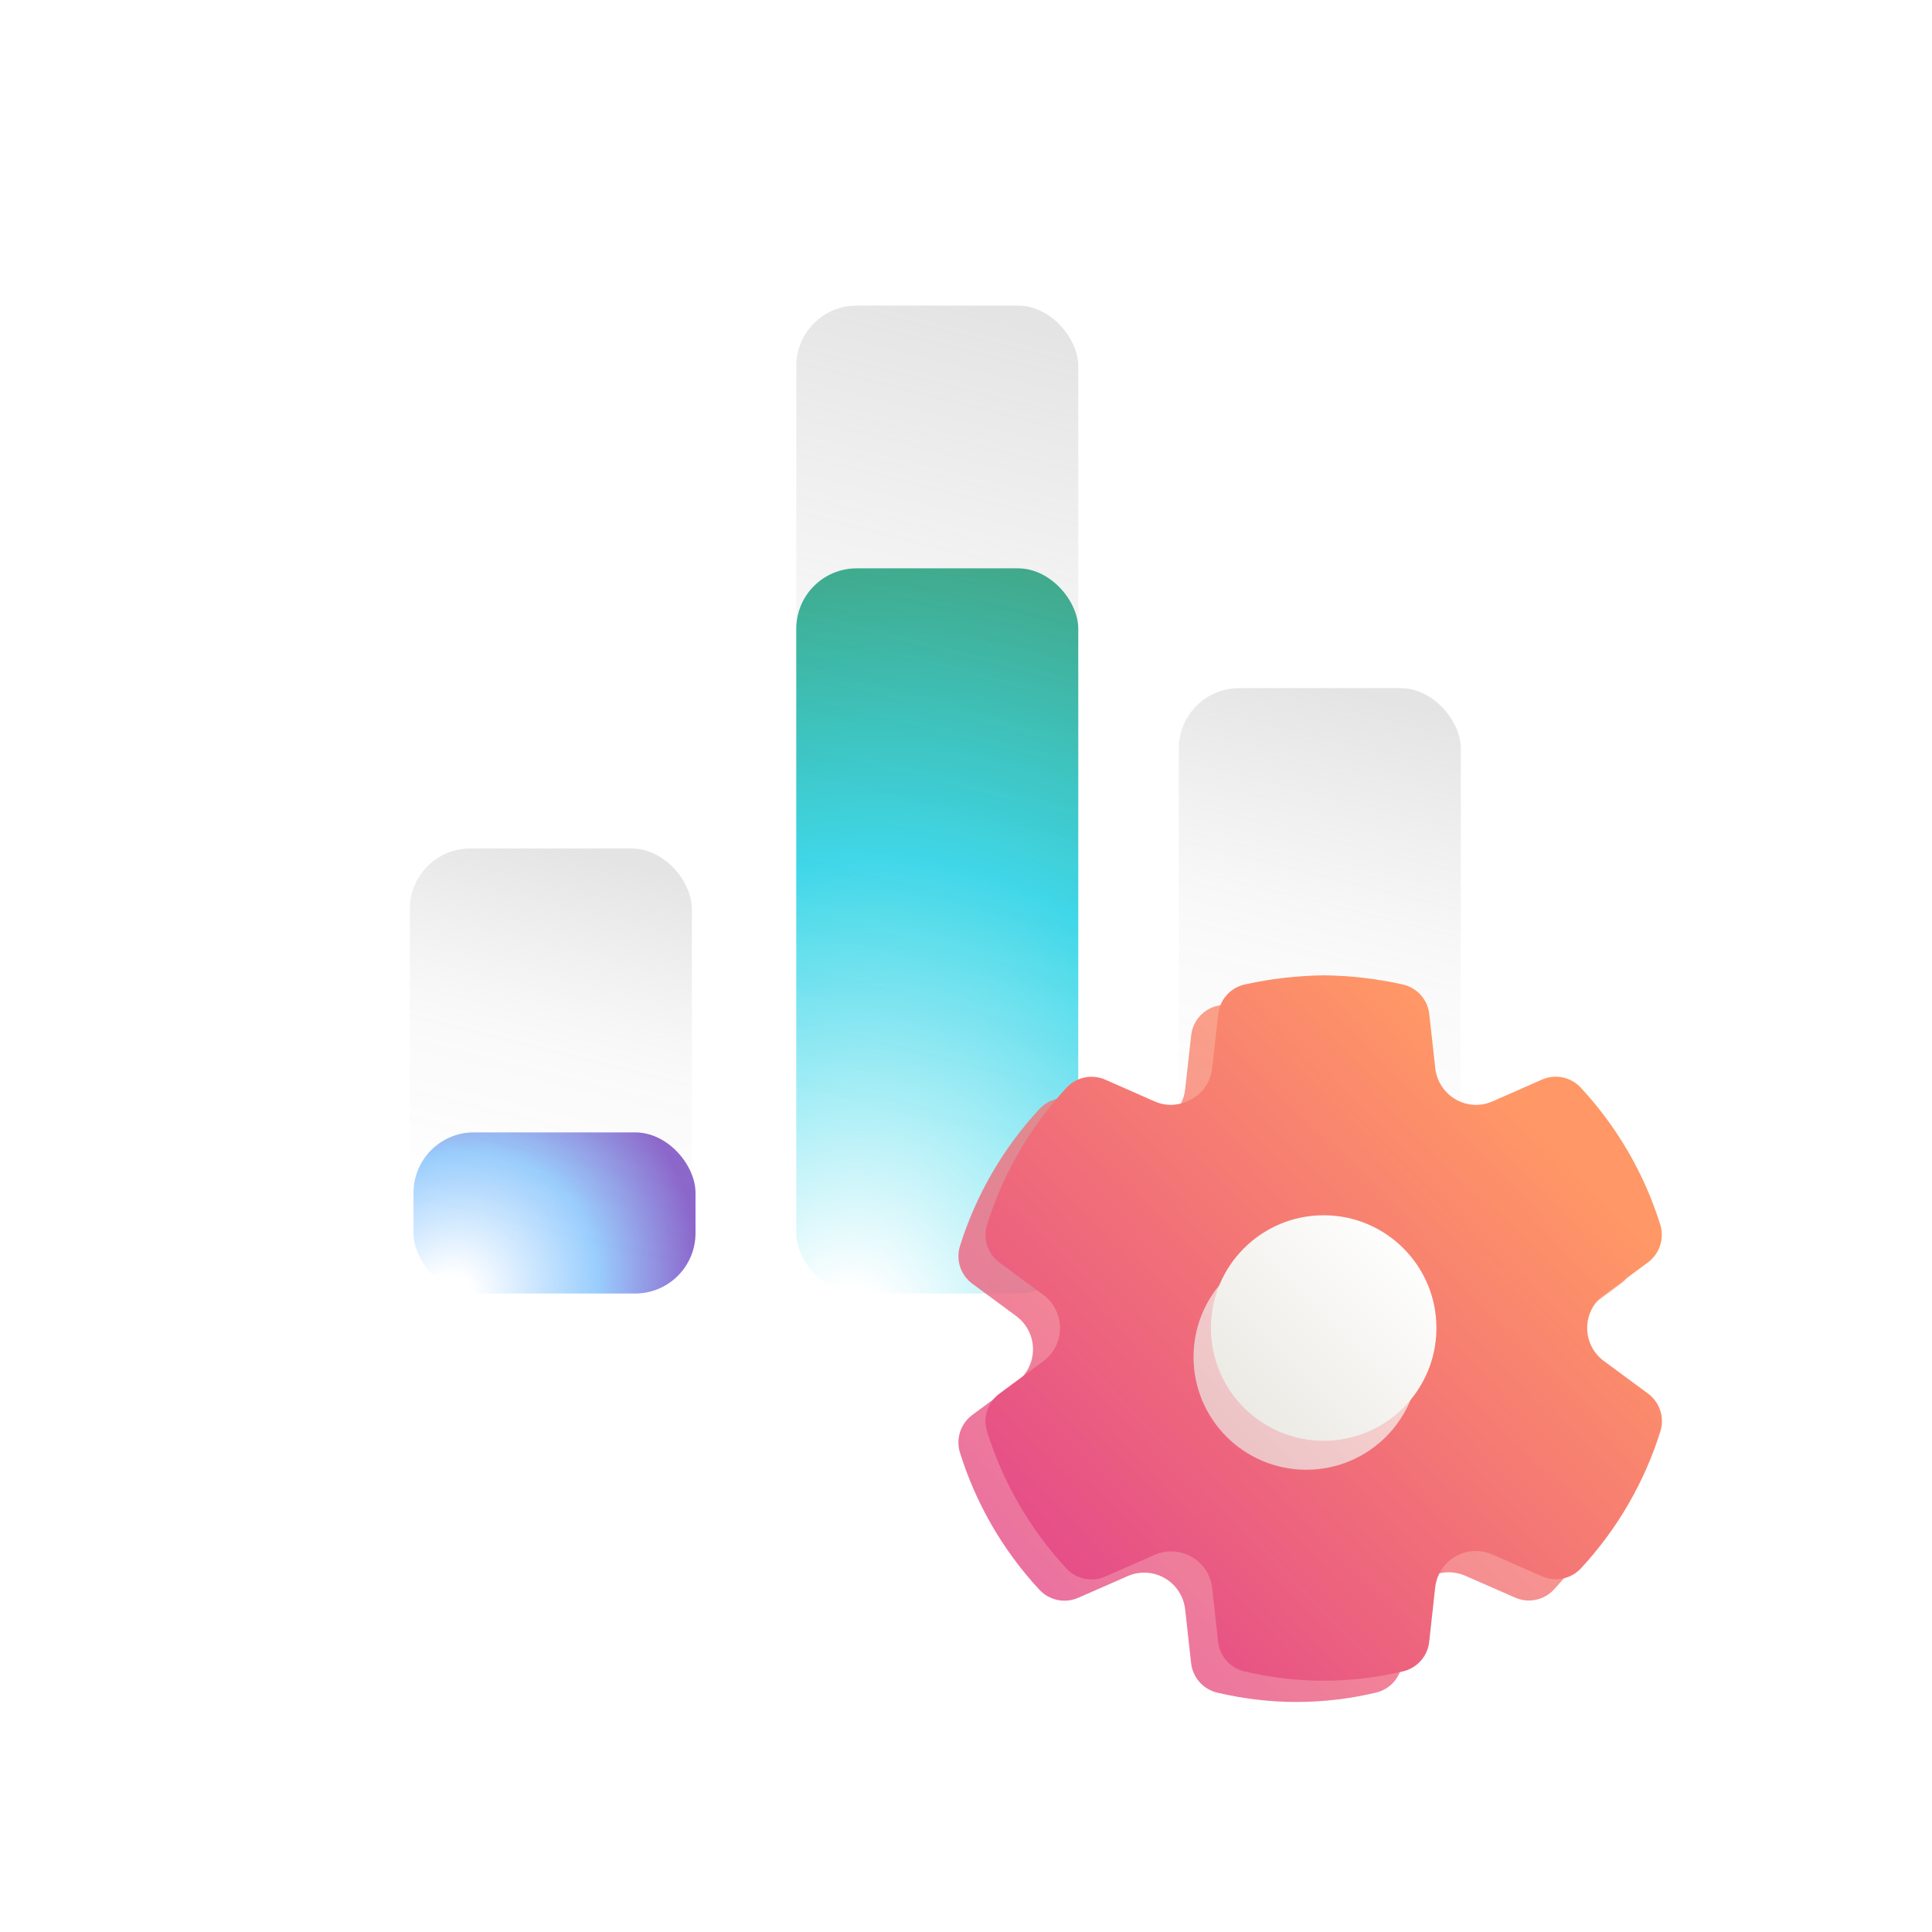 <?xml version="1.0" encoding="UTF-8"?><svg id="Layer_1" xmlns="http://www.w3.org/2000/svg" xmlns:xlink="http://www.w3.org/1999/xlink" viewBox="0 0 1000 1000"><defs><style>.cls-1{filter:url(#drop-shadow-22);}.cls-2{fill:url(#linear-gradient-2);}.cls-2,.cls-3,.cls-4{opacity:.25;}.cls-5{filter:url(#drop-shadow-21);}.cls-6{fill:#fff;}.cls-7{mask:url(#mask);}.cls-8,.cls-9{fill:none;}.cls-10{fill:url(#radial-gradient);}.cls-11{fill:url(#radial-gradient-3);}.cls-12{filter:url(#drop-shadow-44);opacity:.7;}.cls-13{fill:url(#linear-gradient-5);}.cls-13,.cls-14{fill-rule:evenodd;}.cls-3{fill:url(#linear-gradient-3);}.cls-15{fill:url(#radial-gradient-2);}.cls-16{fill:url(#linear-gradient-7);}.cls-17{filter:url(#drop-shadow-20);}.cls-14{fill:url(#linear-gradient-4);}.cls-18{fill:url(#linear-gradient-6);}.cls-19{filter:url(#drop-shadow-43);}.cls-19,.cls-9{opacity:.8;}.cls-4{fill:url(#linear-gradient);}.cls-20{clip-path:url(#clippath);}</style><filter id="drop-shadow-20" x="145.15" y="398.84" width="258" height="342" filterUnits="userSpaceOnUse"><feOffset dx="-13" dy="15"/><feGaussianBlur result="blur" stdDeviation="15"/><feFlood flood-color="#000" flood-opacity=".2"/><feComposite in2="blur" operator="in"/><feComposite in="SourceGraphic"/></filter><radialGradient id="radial-gradient" cx="756.05" cy="-1252.94" fx="756.05" fy="-1252.94" r="5.21" gradientTransform="translate(-33236.9 -8061.63) rotate(-40.36) scale(26.25 -22.61)" gradientUnits="userSpaceOnUse"><stop offset=".1" stop-color="#9acefe" stop-opacity="0"/><stop offset=".6" stop-color="#9acefe"/><stop offset="1" stop-color="#8c66cc"/></radialGradient><filter id="drop-shadow-21" x="343.15" y="116.84" width="258" height="624" filterUnits="userSpaceOnUse"><feOffset dx="-13" dy="15"/><feGaussianBlur result="blur-2" stdDeviation="15"/><feFlood flood-color="#000" flood-opacity=".2"/><feComposite in2="blur-2" operator="in"/><feComposite in="SourceGraphic"/></filter><radialGradient id="radial-gradient-2" cx="823.78" cy="-1194.69" fx="823.78" fy="-1194.69" r="5.21" gradientTransform="translate(-107958.7 51706.06) rotate(-76.12) scale(91.68 -77.84)" gradientUnits="userSpaceOnUse"><stop offset=".06" stop-color="#3dd9eb" stop-opacity="0"/><stop offset=".53" stop-color="#3dd9eb"/><stop offset="1" stop-color="#339961"/></radialGradient><filter id="drop-shadow-22" x="541.15" y="315.84" width="258" height="425" filterUnits="userSpaceOnUse"><feOffset dx="-13" dy="15"/><feGaussianBlur result="blur-3" stdDeviation="15"/><feFlood flood-color="#000" flood-opacity=".2"/><feComposite in2="blur-3" operator="in"/><feComposite in="SourceGraphic"/></filter><linearGradient id="linear-gradient" x1="825.74" y1="-1193.85" x2="831.4" y2="-1193.85" gradientTransform="translate(108928.95 -51028.36) rotate(103.88) scale(91.68 -77.84)" gradientUnits="userSpaceOnUse"><stop offset="0" stop-color="#939393"/><stop offset=".02" stop-color="#939393" stop-opacity=".95"/><stop offset=".21" stop-color="#939393" stop-opacity=".55"/><stop offset=".35" stop-color="#939393" stop-opacity=".29"/><stop offset=".42" stop-color="#939393" stop-opacity=".2"/><stop offset=".81" stop-color="#939393" stop-opacity="0"/></linearGradient><linearGradient id="linear-gradient-2" x1="829.24" y1="-1195.91" x2="831.92" y2="-1195.91" xlink:href="#linear-gradient"/><linearGradient id="linear-gradient-3" x1="827.32" y1="-1191.08" x2="830.85" y2="-1191.08" xlink:href="#linear-gradient"/><filter id="drop-shadow-43" x="456.15" y="475.84" width="430" height="445" filterUnits="userSpaceOnUse"><feOffset dx="-14" dy="11"/><feGaussianBlur result="blur-4" stdDeviation="13"/><feFlood flood-color="#000" flood-opacity=".2"/><feComposite in2="blur-4" operator="in"/><feComposite in="SourceGraphic"/></filter><linearGradient id="linear-gradient-4" x1="328.52" y1="-3748.37" x2="-36.27" y2="-4098.23" gradientTransform="translate(539.01 -3235.91) scale(1 -1)" gradientUnits="userSpaceOnUse"><stop offset=".2" stop-color="#ff9766"/><stop offset="1" stop-color="#e03f8f"/></linearGradient><linearGradient id="linear-gradient-5" x1="328.52" y1="-3748.37" x2="-36.27" y2="-4098.23" xlink:href="#linear-gradient-4"/><filter id="drop-shadow-44" x="590.15" y="616.84" width="172" height="171" filterUnits="userSpaceOnUse"><feOffset dx="-9" dy="15"/><feGaussianBlur result="blur-5" stdDeviation="9"/><feFlood flood-color="#000" flood-opacity=".3"/><feComposite in2="blur-5" operator="in"/><feComposite in="SourceGraphic"/></filter><linearGradient id="linear-gradient-6" x1="204.48" y1="-3864.93" x2="87.76" y2="-3981.66" gradientTransform="translate(539.01 -3235.91) scale(1 -1)" gradientUnits="userSpaceOnUse"><stop offset=".11" stop-color="#fff"/><stop offset="1" stop-color="#e8e6df"/></linearGradient><linearGradient id="linear-gradient-7" y1="-3864.93" x2="87.76" y2="-3981.66" xlink:href="#linear-gradient-6"/><clipPath id="clippath"><circle class="cls-8" cx="-655" cy="511" r="359.17" shape-rendering="crispEdges"/></clipPath><mask id="mask" x="-876.32" y="113.98" width="924.61" height="786.71" maskUnits="userSpaceOnUse"/><radialGradient id="radial-gradient-3" cx="922.13" cy="-1185.85" fx="922.13" fy="-1185.85" r="7.11" gradientTransform="translate(63590.33 12902.4) rotate(134.93) scale(45.31 -45.53) skewX(5.77)" gradientUnits="userSpaceOnUse"><stop offset="0" stop-color="#ff9766" stop-opacity=".6"/><stop offset="1" stop-color="#ff9766" stop-opacity="0"/></radialGradient></defs><g class="cls-17"><path class="cls-6" d="M245.31,429.72h83.41c23.03,0,41.71,18.67,41.71,41.71v166.83c0,23.03-18.67,41.71-41.71,41.71h-83.41c-23.03,0-41.71-18.67-41.71-41.71v-166.83c0-23.03,18.67-41.71,41.71-41.71Z" shape-rendering="crispEdges"/></g><rect class="cls-10" x="214.03" y="586.12" width="145.97" height="83.41" rx="31.28" ry="31.28"/><g class="cls-5"><path class="cls-6" d="M443.42,146.92h83.41c23.03,0,41.71,18.67,41.71,41.71v449.63c0,23.03-18.67,41.71-41.71,41.71h-83.41c-23.03,0-41.71-18.67-41.71-41.71V188.62c0-23.03,18.67-41.71,41.71-41.71Z" shape-rendering="crispEdges"/></g><rect class="cls-15" x="412.14" y="294.17" width="145.97" height="375.36" rx="31.28" ry="31.28"/><g class="cls-1"><path class="cls-6" d="M641.53,346.31h83.41c23.03,0,41.71,18.67,41.71,41.71v250.24c0,23.03-18.67,41.71-41.71,41.71h-83.41c-23.03,0-41.71-18.67-41.71-41.71v-250.24c0-23.03,18.67-41.71,41.71-41.71Z" shape-rendering="crispEdges"/></g><rect class="cls-4" x="412.14" y="158.17" width="145.97" height="511.36" rx="31.28" ry="31.28"/><rect class="cls-2" x="212.14" y="439.17" width="145.97" height="230.36" rx="31.28" ry="31.28"/><rect class="cls-3" x="610.14" y="356.17" width="145.97" height="310.36" rx="31.28" ry="31.28"/><rect class="cls-9" x="610.25" y="356.73" width="145.97" height="166.83" rx="31.28" ry="31.28"/><g class="cls-19"><path class="cls-14" d="M572.02,816.05l25.73-11.29c2.65-1.17,5.52-1.77,8.42-1.77h.07c5.24,0,10.29,1.94,14.2,5.43,3.9,3.49,6.39,8.3,6.98,13.5l3.09,27.9c.4,3.62,1.91,7.03,4.33,9.77,2.41,2.73,5.61,4.66,9.16,5.5,13.49,3.22,27.32,4.85,41.19,4.85,13.84-.02,27.64-1.65,41.11-4.87,3.54-.85,6.73-2.78,9.14-5.51,2.41-2.73,3.92-6.14,4.31-9.76l3.09-28.03c.52-5.01,2.81-9.68,6.47-13.15,3.65-3.47,8.43-5.53,13.46-5.79,3.35-.15,6.68.48,9.75,1.82l25.63,11.24c2.23,1,4.64,1.53,7.08,1.54,2.44.02,4.86-.48,7.1-1.45,2.25-.96,4.27-2.39,5.93-4.18,18.84-20.31,32.91-44.57,41.17-71,1.08-3.51,1.05-7.26-.1-10.75-1.14-3.49-3.34-6.53-6.29-8.72l-22.77-16.79c-2.71-1.97-4.92-4.55-6.44-7.54-1.52-2.98-2.31-6.29-2.31-9.64s.79-6.66,2.31-9.64c1.52-2.99,3.73-5.57,6.44-7.54l22.69-16.76c2.96-2.19,5.16-5.24,6.31-8.74,1.14-3.5,1.17-7.26.08-10.78-8.26-26.45-22.35-50.7-41.21-70.99-2.5-2.67-5.77-4.5-9.35-5.24-3.59-.74-7.31-.34-10.66,1.13l-25.61,11.28c-2.66,1.2-5.54,1.82-8.45,1.83-5.26-.01-10.33-1.96-14.24-5.48-3.91-3.52-6.38-8.36-6.94-13.58l-3.1-27.93c-.4-3.67-1.93-7.12-4.39-9.87-2.45-2.75-5.71-4.67-9.3-5.48-13.4-2.99-27.06-4.58-40.79-4.74-13.82.16-27.58,1.75-41.07,4.75-3.6.81-6.85,2.71-9.3,5.46-2.46,2.74-3.99,6.19-4.39,9.85l-3.11,27.95c-.58,5.24-3.08,10.07-7,13.58-4.01,3.4-9.06,5.34-14.32,5.48-2.9,0-5.77-.6-8.42-1.77l-25.56-11.28c-3.36-1.48-7.1-1.88-10.7-1.15-3.6.74-6.88,2.58-9.38,5.27-18.84,20.3-32.91,44.54-41.18,70.97-1.09,3.51-1.06,7.28.08,10.77,1.15,3.49,3.35,6.55,6.31,8.73l22.72,16.76c2.69,1.98,4.88,4.57,6.39,7.56,1.51,2.98,2.3,6.28,2.3,9.62,0,3.35-.78,6.65-2.29,9.64-1.51,2.99-3.7,5.58-6.4,7.57l-22.73,16.79c-2.95,2.19-5.16,5.24-6.3,8.73s-1.18,7.25-.09,10.76c8.25,26.45,22.31,50.73,41.17,71.03,1.64,1.78,3.63,3.19,5.84,4.14,2.23.98,4.65,1.49,7.09,1.49s4.85-.51,7.09-1.49Z"/></g><path class="cls-13" d="M572.02,816.05l25.73-11.29c2.65-1.17,5.52-1.77,8.42-1.77h.07c5.24,0,10.29,1.94,14.2,5.43,3.9,3.49,6.39,8.3,6.98,13.5l3.09,27.9c.4,3.62,1.91,7.03,4.33,9.77,2.41,2.73,5.61,4.66,9.16,5.5,13.49,3.22,27.32,4.85,41.19,4.85,13.84-.02,27.64-1.65,41.11-4.87,3.54-.85,6.73-2.78,9.14-5.51,2.41-2.73,3.92-6.14,4.31-9.76l3.09-28.03c.52-5.01,2.81-9.68,6.47-13.15,3.65-3.47,8.43-5.53,13.46-5.79,3.35-.15,6.68.48,9.75,1.82l25.63,11.24c2.23,1,4.64,1.53,7.08,1.54,2.44.02,4.86-.48,7.1-1.45,2.25-.96,4.27-2.39,5.93-4.18,18.84-20.31,32.91-44.57,41.17-71,1.08-3.51,1.05-7.26-.1-10.75-1.14-3.49-3.34-6.53-6.29-8.72l-22.77-16.79c-2.71-1.97-4.92-4.55-6.44-7.54-1.52-2.98-2.31-6.29-2.31-9.64s.79-6.66,2.31-9.64c1.52-2.99,3.73-5.57,6.44-7.54l22.69-16.76c2.96-2.19,5.16-5.24,6.31-8.74,1.14-3.5,1.17-7.26.08-10.78-8.26-26.45-22.35-50.7-41.21-70.99-2.5-2.67-5.77-4.5-9.35-5.24-3.59-.74-7.31-.34-10.66,1.13l-25.61,11.28c-2.66,1.2-5.54,1.82-8.45,1.83-5.26-.01-10.33-1.96-14.24-5.48-3.91-3.52-6.38-8.36-6.94-13.58l-3.1-27.93c-.4-3.67-1.93-7.12-4.39-9.87-2.45-2.75-5.71-4.67-9.3-5.48-13.4-2.99-27.06-4.58-40.79-4.74-13.82.16-27.58,1.75-41.07,4.75-3.6.81-6.85,2.71-9.3,5.46-2.46,2.74-3.99,6.19-4.39,9.85l-3.11,27.95c-.58,5.24-3.08,10.07-7,13.58-4.01,3.4-9.06,5.34-14.32,5.48-2.9,0-5.77-.6-8.42-1.77l-25.56-11.28c-3.36-1.48-7.1-1.88-10.7-1.15-3.6.74-6.88,2.58-9.38,5.27-18.84,20.3-32.91,44.54-41.18,70.97-1.09,3.51-1.06,7.28.08,10.77,1.15,3.49,3.35,6.55,6.31,8.73l22.72,16.76c2.69,1.98,4.88,4.57,6.39,7.56,1.51,2.98,2.3,6.28,2.3,9.62,0,3.35-.78,6.65-2.29,9.64-1.51,2.99-3.7,5.58-6.4,7.57l-22.73,16.79c-2.95,2.19-5.16,5.24-6.3,8.73s-1.18,7.25-.09,10.76c8.25,26.45,22.31,50.73,41.17,71.03,1.64,1.78,3.63,3.19,5.84,4.14,2.23.98,4.65,1.49,7.09,1.49s4.85-.51,7.09-1.49Z"/><g class="cls-12"><circle class="cls-18" cx="685.13" cy="687.38" r="58.36"/></g><circle class="cls-16" cx="685.13" cy="687.38" r="58.36"/><g class="cls-20"><g class="cls-7"><ellipse class="cls-11" cx="-307.33" cy="507.34" rx="355.62" ry="393.35"/></g></g></svg>